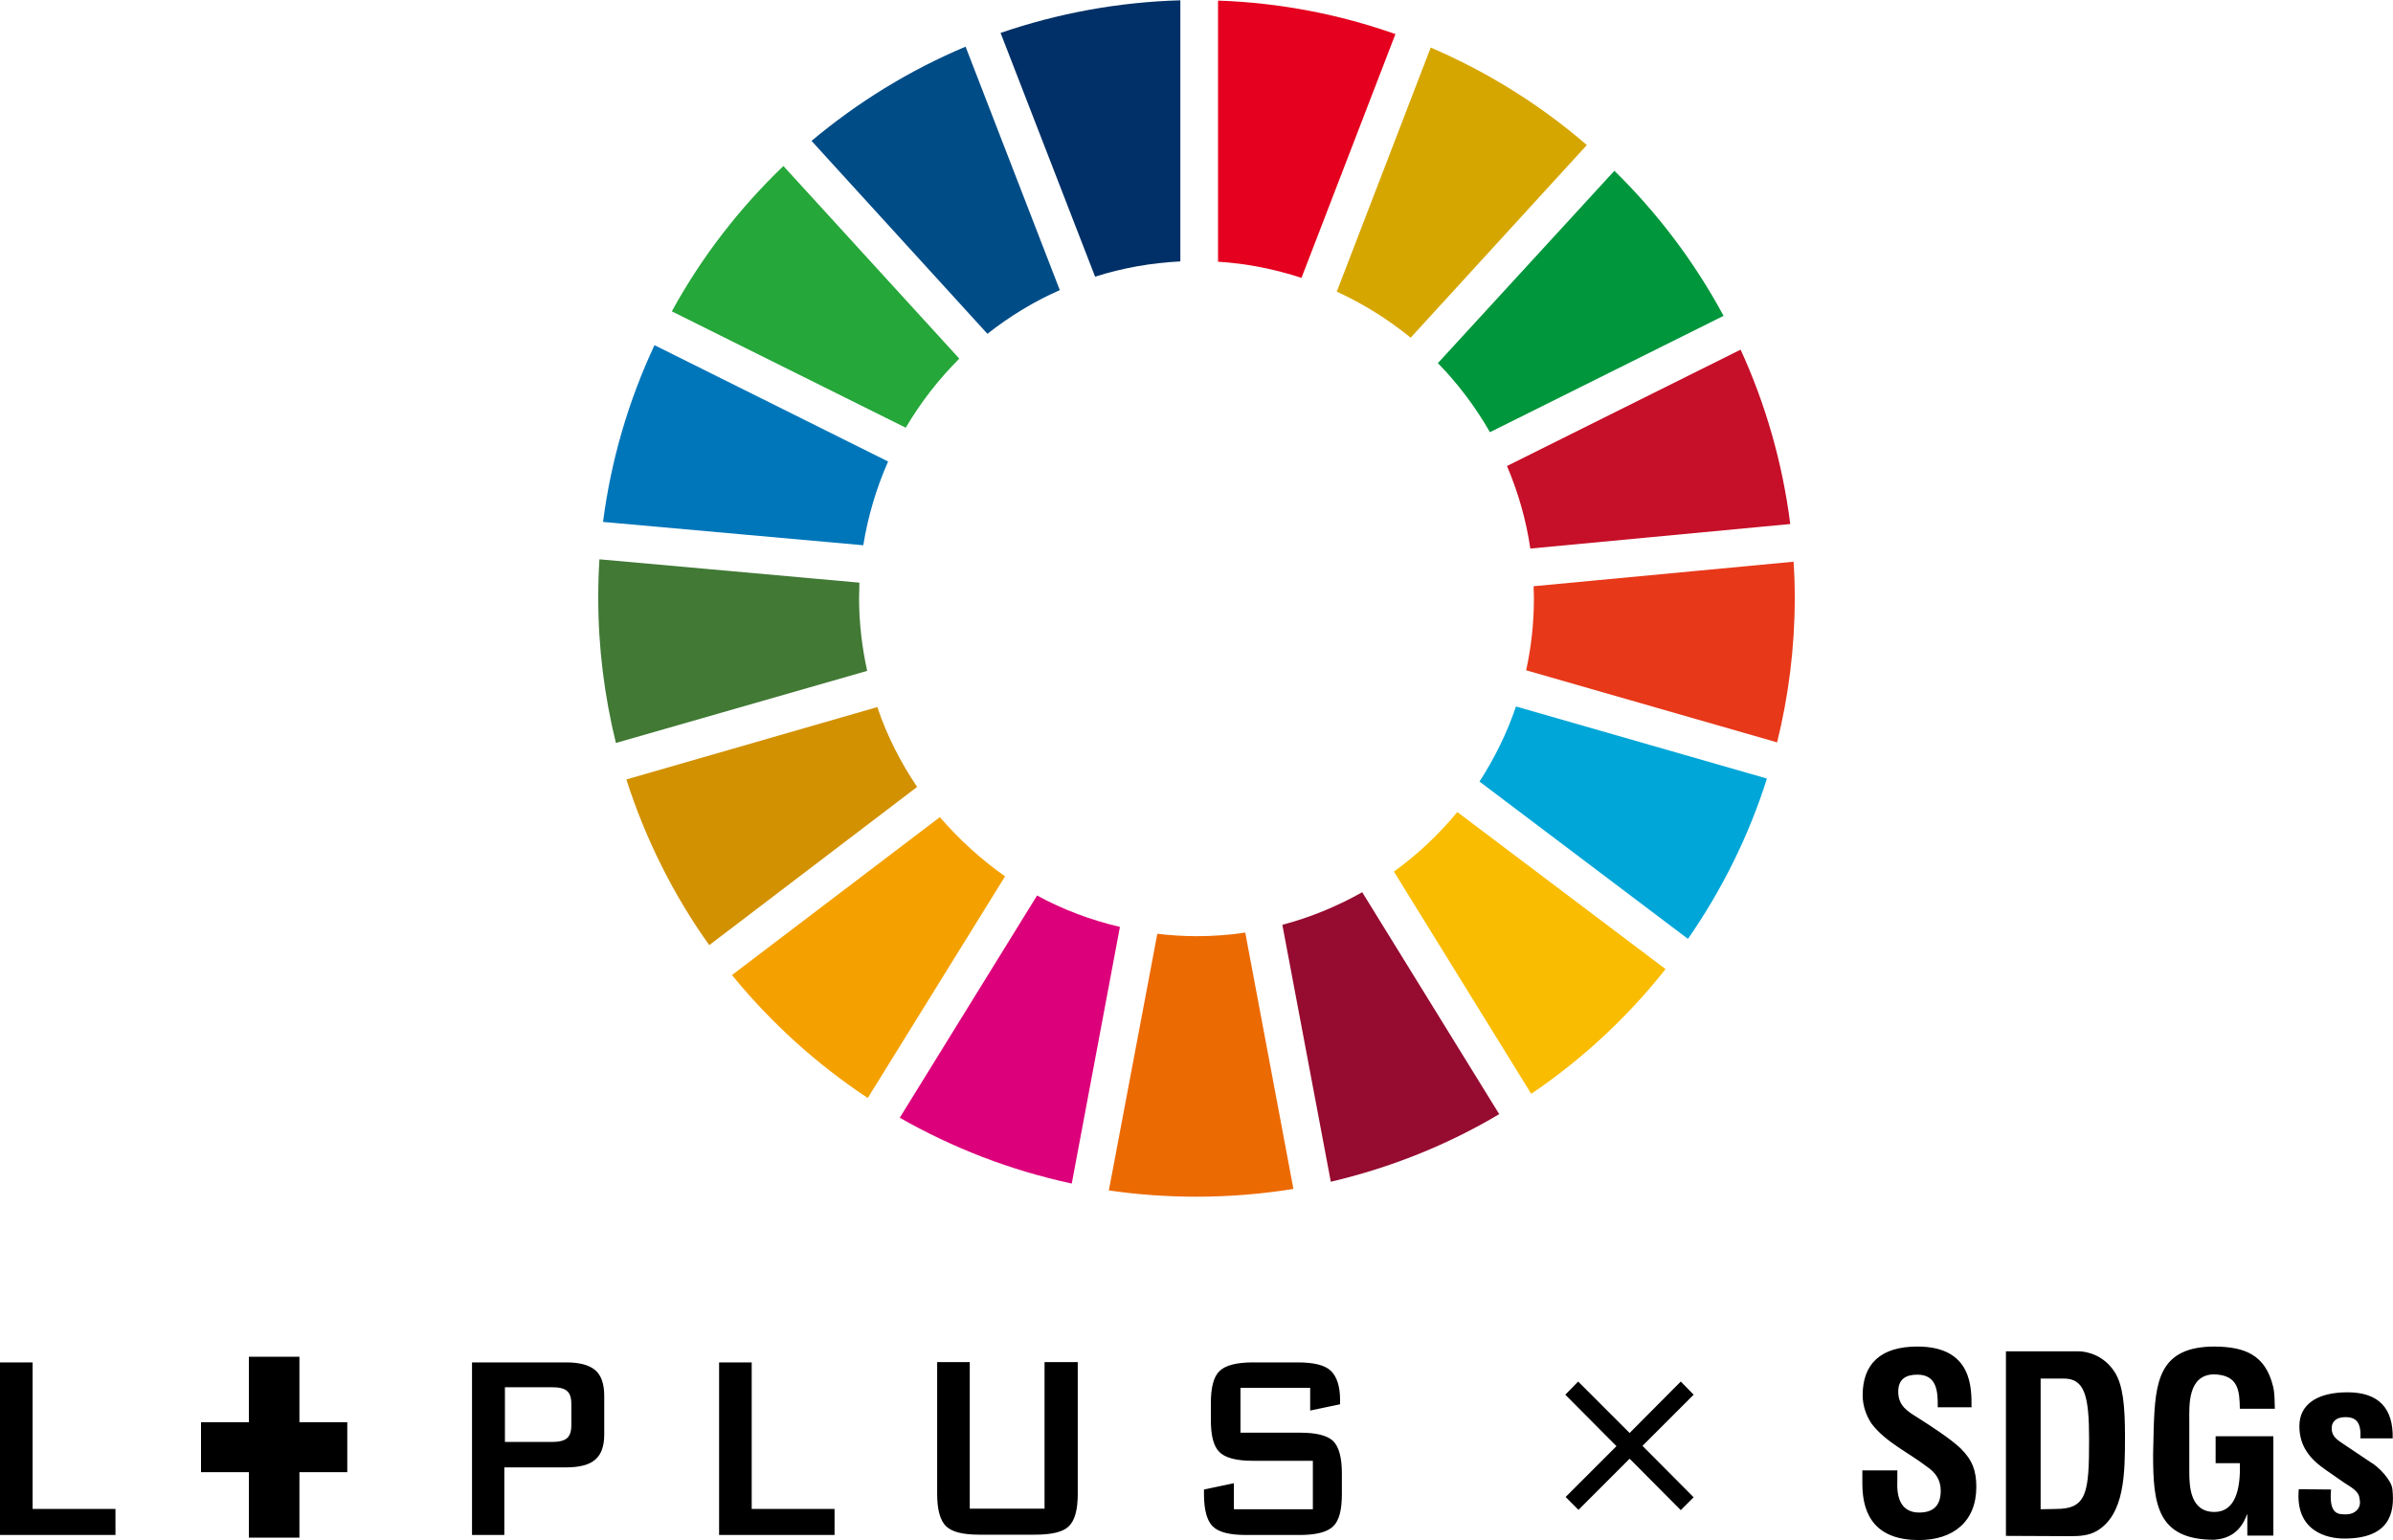 <svg xmlns="http://www.w3.org/2000/svg" viewBox="0 0 800 515" style="enable-background:new 0 0 800 515" xml:space="preserve"><path d="M302.8 143c5-8.5 11-16.2 17.9-23.1l-58.8-64.4c-14.8 14.2-27.4 30.5-37.3 48.6l78.2 38.9z" style="fill:#25a739"/><path d="M446.9 97.5c8.9 4.1 17.2 9.3 24.7 15.4l58.9-64.4c-15.5-13.4-33.1-24.4-52.2-32.6l-31.4 81.6z" style="fill:#d6a600"/><path d="m581.9 116.9-78.1 38.9c3.7 8.7 6.4 18 7.8 27.6l86.9-8.2c-2.6-20.5-8.3-40.2-16.6-58.3" style="fill:#c60f28"/><path d="m498.1 144.5 78.1-38.9c-9.7-18-22-34.3-36.5-48.5l-59 64.3c6.8 7 12.6 14.7 17.4 23.1" style="fill:#00963b"/><path d="M287.2 200.1c0-1.8.1-3.5.1-5.3l-86.9-7.8c-.3 4.3-.4 8.7-.4 13 0 16.7 2.1 32.9 5.9 48.4l84-24.1c-1.7-7.8-2.7-15.9-2.7-24.2" style="fill:#417935"/><path d="M487.2 271.5c-6.2 7.5-13.3 14.2-21.2 19.9l45.9 74.3c17-11.5 32.2-25.6 44.9-41.7l-69.6-52.5z" style="fill:#f9bc00"/><path d="M512.8 200.1c0 8.2-.9 16.3-2.6 24l83.9 24.1c3.8-15.4 5.9-31.5 5.9-48.1 0-4.1-.1-8.2-.4-12.3l-86.9 8.2c0 1.4.1 2.7.1 4.1" style="fill:#e73819"/><path d="M314.2 273.2 244.7 326c13 15.9 28.3 29.8 45.4 41.1L336 293c-8.1-5.7-15.4-12.4-21.8-19.8" style="fill:#f4a100"/><path d="M288.6 182.3c1.6-9.8 4.4-19.2 8.3-28l-78.1-38.9c-8.6 18.4-14.5 38.2-17.2 59.1l87 7.8z" style="fill:#0076ba"/><path d="m501.2 372.5-45.8-74.2c-8.3 4.7-17.3 8.4-26.7 10.9l16.2 85.9c20-4.7 39-12.3 56.3-22.6" style="fill:#960b30"/><path d="M506.8 236.2c-3 8.9-7.2 17.4-12.2 25.1l69.7 52.6c11.3-16.3 20.3-34.3 26.4-53.6l-83.9-24.1z" style="fill:#00a6d8"/><path d="M416.3 311.8c-5.3.8-10.7 1.2-16.3 1.2-4.4 0-8.8-.3-13.1-.8L370.7 398c9.6 1.4 19.3 2.1 29.3 2.1 11 0 21.9-.9 32.4-2.6l-16.1-85.7z" style="fill:#ec6a02"/><path d="M407.2 87.5c9.7.6 19 2.5 27.9 5.4l31.4-81.5C447.8 4.8 427.9.9 407.2.2v87.3z" style="fill:#e4001e"/><path d="M374.4 309.9c-9.8-2.3-19.1-5.8-27.7-10.5l-45.9 74.3c17.7 10.1 37 17.6 57.5 22l16.1-85.8z" style="fill:#dc007a"/><path d="M366.1 92.5c9.1-2.9 18.6-4.6 28.5-5.1V.1c-21 .6-41.1 4.4-60.1 10.9l31.6 81.5z" style="fill:#003067"/><path d="M306.6 263.1c-5.5-8.2-10.1-17.1-13.3-26.7l-83.9 24.2c6.4 20 15.8 38.7 27.7 55.4l69.5-52.9z" style="fill:#d29100"/><path d="M330.1 111.6c7.4-5.8 15.5-10.8 24.2-14.6l-31.5-81.4c-18.8 7.9-36.1 18.6-51.5 31.5l58.8 64.5z" style="fill:#004c87"/><path d="M157.8 513.2v-57.7h31.5c4.5 0 7.7.9 9.7 2.6s3 4.6 3 8.6v12.9c0 3.9-1 6.7-3 8.4-1.9 1.7-5.2 2.6-9.7 2.6h-20.7v22.6h-10.8zm26.7-49.4h-15.7v18.3h15.7c2.4 0 4.1-.4 5.1-1.3.9-.8 1.4-2.2 1.4-4.2v-7.3c0-2-.5-3.5-1.4-4.2-.9-.9-2.7-1.3-5.1-1.3zM240.4 513.2v-57.7h10.9v49H279v8.7h-38.6zM0 513.2v-57.7h10.9v49h27.7v8.7H0zM324.2 455.4v49h25v-49h11.1v44.1c0 5.3-1 8.9-3 10.8-1.9 1.9-5.7 2.8-11.3 2.8h-18.6c-5.5 0-9.2-.9-11.2-2.9-1.9-1.9-2.9-5.5-2.9-10.7v-44.1h10.9zM438 464h-23.3v15h19.9c5.4 0 9.1.9 11.1 2.8 1.9 1.9 2.9 5.5 2.9 10.8v6.9c0 5.3-.9 8.9-2.9 10.8-1.9 1.9-5.7 2.9-11.1 2.9h-18c-5.5 0-9.2-.9-11.2-2.9-1.9-1.9-2.9-5.5-2.9-10.8V498l10-2.1v8.7h26.4v-16.2h-20.1c-5.5 0-9.2-1-11.1-2.9-2-1.9-2.9-5.5-2.9-10.8v-5.5c0-5.3.9-8.9 2.9-10.8 1.9-1.9 5.7-2.9 11.1-2.9h15c5.4 0 9.1.9 11.1 2.8s3.1 5.2 3.1 9.8v1.4l-10 2.1V464zM116.1 475.5h-16v-21.9H83.2v21.9h-16v16.7h16v21.9h16.9v-21.9h16zM527.7 504.8l-4.3-4.3 17-17-17.1-17.2 4.3-4.4 17.2 17.2 17.1-17.2 4.3 4.4-17.1 17.1 17.1 17.2-4.3 4.3-17.1-17.2-17.1 17.1zM647.8 470.5c.1-5.5-.4-10.9-6.8-10.9-3.9 0-6.4 1.5-6.4 5.7 0 4.7 3 6.5 6.7 8.8 3.8 2.4 10.9 7 14.1 10.1 4 3.9 5.3 7.6 5.3 12.9 0 11.7-7.8 17.8-19.2 17.8-13.9 0-18.9-7.7-18.9-18.8v-4.5h11.7v3.7c-.3 6 1.6 10.4 7.3 10.4 4.9 0 7.2-2.5 7.2-7.3 0-3.6-1.7-6.1-4.7-8.1-6.1-4.7-13.7-8.1-18.4-14.3-1.9-2.8-3-6.2-3-9.5 0-10.5 6-16.3 18.3-16.3 18.5 0 18.1 14.1 18.1 20.3h-11.3zM670.6 513.5v-61.7h24.3c2.8 0 8.5 1.3 12.1 7 2.7 4.3 3.4 11.1 3.4 21.3 0 12.2 0 26.3-9.5 31.8-2.6 1.5-5.7 1.7-8.7 1.7l-21.6-.1zm16.7-9c10.4 0 11.1-5.4 11.1-23.3 0-14.6-1.5-20.3-8.5-20.3h-7.7v43.7l5.1-.1zM720 477.6c.5-15.7 1.7-27.4 20.4-27.4 10 .1 16.9 2.7 19.5 13.3.6 2.5.5 5 .6 7.5h-11.7c-.1-6.3-.6-11.2-8.5-11.5-9.1 0-8.4 10.8-8.4 15.5v17.1c0 5.1.4 13.4 8.4 13.4 6.7 0 8.8-7 8.5-16.3h-8.1v-9H760v33.2h-8.7v-7.1h-.1c-2.3 6.4-6.7 8.2-11 8.5-19.1 0-20.4-12-20.4-28.5l.2-8.7zM779.3 498c-.8 8.5 2.5 8.3 5 8.3 3.1 0 5.3-2.2 4.5-5.2-.1-2.7-3.3-4.1-5.3-5.5l-5.9-4.1c-5.4-3.7-8.9-8-8.9-14.7 0-7.1 5.7-11.3 16.1-11.3 10.5 0 15.3 5.4 15.1 15.4h-10.8c.3-5.2-1.3-7.1-5-7.1-2.6 0-4.6 1.1-4.6 3.8s2 3.9 4.1 5.3l8.8 5.9c2.7 1.5 7.1 6 7.4 9.1.9 8.1-1.1 16.5-16.1 16.5-5.7 0-16.5-2.4-15.2-16.5l10.8.1z"/></svg>